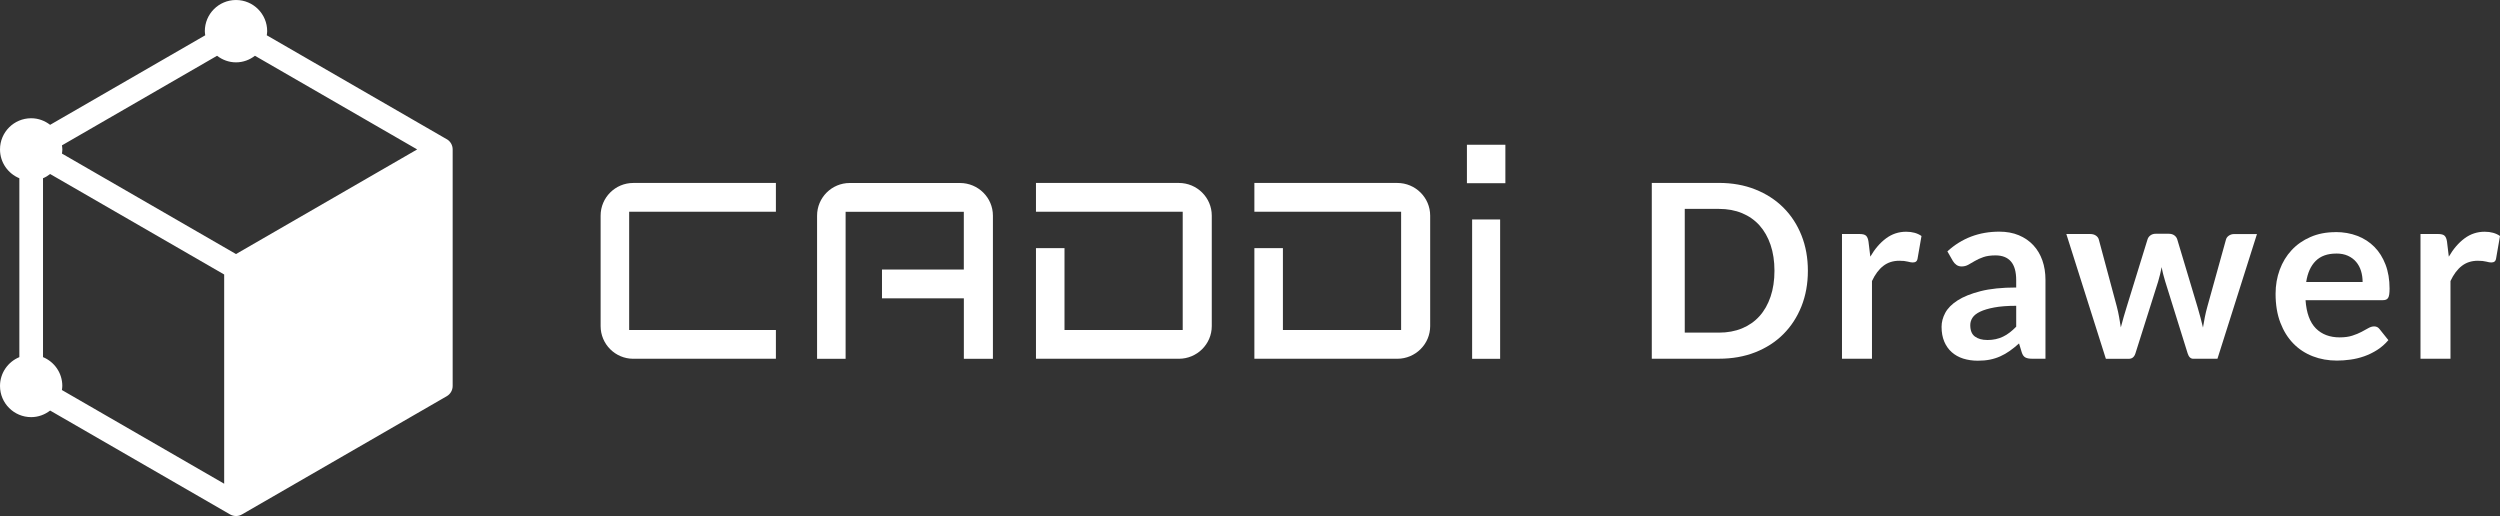 <?xml version="1.0" encoding="UTF-8"?>
<svg id="_レイヤー_2" data-name="レイヤー 2" xmlns="http://www.w3.org/2000/svg" viewBox="0 0 615.03 126.96">
  <rect x="0" y="0" width="615.03" height="126.96" fill="#333333" stroke="none"/>
  <defs>
    <style>
      .cls-1 {
        fill: #fff;
        stroke-width: 0px;
      }
    </style>
  </defs>
  <g id="_レイヤー_1-2" data-name="レイヤー 1">
    <g>
      <g>
        <path class="cls-1" d="M444.76,66.63c0,3.17-.53,6.08-1.58,8.73-1.06,2.65-2.54,4.93-4.46,6.85-1.91,1.91-4.22,3.4-6.91,4.46-2.69,1.06-5.67,1.58-8.94,1.58h-16.51v-43.25h16.51c3.27,0,6.25.53,8.94,1.6,2.69,1.07,4.99,2.55,6.91,4.46,1.91,1.9,3.4,4.18,4.46,6.83,1.06,2.65,1.58,5.56,1.58,8.73ZM436.54,66.63c0-2.37-.32-4.5-.96-6.39-.64-1.88-1.55-3.48-2.72-4.79-1.18-1.31-2.61-2.31-4.29-3.01-1.69-.7-3.58-1.05-5.7-1.05h-8.4v30.44h8.4c2.11,0,4.01-.35,5.7-1.05,1.68-.7,3.12-1.7,4.29-3.01,1.18-1.31,2.08-2.9,2.72-4.79.64-1.88.96-4.01.96-6.39Z"/>
        <path class="cls-1" d="M453.15,88.25v-30.68h4.34c.76,0,1.29.14,1.58.42.3.28.5.76.6,1.44l.45,3.71c1.1-1.89,2.38-3.39,3.86-4.49,1.48-1.1,3.13-1.64,4.96-1.64,1.51,0,2.77.35,3.77,1.05l-.96,5.53c-.06.36-.19.61-.39.76-.2.15-.47.22-.81.22-.3,0-.71-.07-1.23-.21-.52-.14-1.21-.21-2.06-.21-1.54,0-2.85.42-3.95,1.27-1.1.85-2.02,2.09-2.78,3.72v19.11h-7.39Z"/>
        <path class="cls-1" d="M503.23,88.25h-3.32c-.7,0-1.25-.1-1.64-.31-.4-.21-.7-.63-.9-1.27l-.66-2.18c-.78.7-1.54,1.31-2.29,1.84-.75.53-1.52.97-2.32,1.33-.8.36-1.65.63-2.54.81s-1.89.27-2.99.27c-1.3,0-2.49-.18-3.59-.52-1.1-.35-2.04-.88-2.83-1.58-.79-.7-1.4-1.57-1.84-2.61-.44-1.04-.66-2.25-.66-3.63,0-1.16.3-2.31.91-3.44.61-1.13,1.62-2.15,3.04-3.06,1.42-.91,3.3-1.67,5.65-2.27,2.35-.6,5.27-.9,8.76-.9v-1.81c0-2.07-.43-3.6-1.3-4.6s-2.13-1.49-3.78-1.49c-1.2,0-2.19.14-2.99.42-.8.28-1.49.59-2.08.94-.59.35-1.13.66-1.63.94-.5.28-1.05.42-1.64.42-.5,0-.93-.13-1.29-.39-.36-.26-.65-.58-.87-.96l-1.35-2.36c3.53-3.23,7.79-4.85,12.77-4.85,1.79,0,3.39.29,4.8.88,1.41.59,2.6,1.41,3.57,2.45.98,1.05,1.72,2.3,2.23,3.75.51,1.46.76,3.05.76,4.78v19.38ZM488.87,83.65c.76,0,1.46-.07,2.09-.21s1.24-.34,1.81-.62c.57-.27,1.12-.61,1.64-1.02.53-.4,1.06-.88,1.6-1.43v-5.14c-2.15,0-3.95.14-5.4.41-1.45.27-2.61.62-3.48,1.04-.88.42-1.5.91-1.87,1.48-.37.56-.55,1.17-.55,1.84,0,1.31.38,2.24,1.15,2.8.77.56,1.77.84,3.01.84Z"/>
        <path class="cls-1" d="M508.35,57.57h5.86c.56,0,1.03.13,1.41.39.38.26.62.59.72.99l4.4,16.39c.24.9.43,1.77.58,2.63.15.86.29,1.71.43,2.57.22-.86.45-1.71.7-2.57.25-.86.51-1.73.79-2.63l5.08-16.45c.12-.4.36-.73.72-.99.36-.26.78-.39,1.26-.39h3.26c.54,0,.99.13,1.35.39.36.26.6.59.72.99l5.02,16.75c.26.86.49,1.69.7,2.5.21.81.41,1.62.61,2.44.14-.86.29-1.71.46-2.57.17-.86.38-1.74.64-2.66l4.55-16.39c.1-.4.34-.73.72-.99.38-.26.82-.39,1.32-.39h5.59l-9.72,30.68h-5.95c-.64,0-1.1-.44-1.38-1.32l-5.53-17.73c-.18-.58-.34-1.16-.49-1.75s-.27-1.17-.37-1.75c-.12.6-.25,1.19-.39,1.78-.14.59-.3,1.18-.48,1.78l-5.59,17.68c-.28.88-.82,1.32-1.62,1.32h-5.65l-9.72-30.68Z"/>
        <path class="cls-1" d="M574.58,57.09c1.93,0,3.71.31,5.34.93,1.62.62,3.02,1.52,4.2,2.71,1.18,1.19,2.09,2.64,2.75,4.37.66,1.72.99,3.69.99,5.91,0,.56-.03,1.02-.08,1.39-.05.37-.14.66-.27.87-.13.21-.3.36-.52.45-.22.09-.5.13-.84.13h-18.96c.22,3.15,1.07,5.46,2.54,6.94,1.48,1.48,3.43,2.21,5.86,2.21,1.2,0,2.23-.14,3.09-.42.87-.28,1.63-.59,2.27-.93.65-.34,1.22-.65,1.7-.93.49-.28.96-.42,1.42-.42.3,0,.56.06.78.18.22.12.41.29.57.51l2.15,2.69c-.82.96-1.73,1.76-2.75,2.41-1.02.65-2.08,1.17-3.19,1.56s-2.23.66-3.38.82c-1.15.16-2.26.24-3.33.24-2.13,0-4.12-.35-5.95-1.06-1.83-.71-3.43-1.75-4.78-3.14-1.36-1.39-2.42-3.1-3.2-5.14-.78-2.04-1.17-4.41-1.17-7.1,0-2.09.34-4.06,1.02-5.91.68-1.84,1.65-3.45,2.92-4.81,1.27-1.37,2.81-2.45,4.64-3.24,1.82-.8,3.88-1.2,6.18-1.2ZM574.73,62.38c-2.15,0-3.84.61-5.05,1.82s-1.99,2.94-2.33,5.17h13.88c0-.96-.13-1.86-.39-2.71-.26-.85-.66-1.59-1.2-2.23-.54-.64-1.22-1.14-2.03-1.51-.82-.37-1.77-.55-2.87-.55Z"/>
        <path class="cls-1" d="M595.47,88.25v-30.68h4.34c.76,0,1.29.14,1.58.42.3.28.5.76.6,1.44l.45,3.71c1.1-1.89,2.38-3.39,3.86-4.49,1.48-1.1,3.13-1.64,4.96-1.64,1.51,0,2.77.35,3.77,1.05l-.96,5.53c-.06.36-.19.61-.39.76-.2.15-.47.22-.81.22-.3,0-.71-.07-1.23-.21-.52-.14-1.21-.21-2.06-.21-1.54,0-2.85.42-3.95,1.27-1.1.85-2.02,2.09-2.78,3.72v19.11h-7.39Z"/>
      </g>
      <g>
        <path class="cls-1" d="M109.91,34.25l-44.28-25.57c.04-.33.1-.66.1-1.01,0-4.24-3.43-7.67-7.67-7.67s-7.67,3.43-7.67,7.67c0,.35.06.68.1,1.01L12.33,30.71c-1.3-1-2.9-1.62-4.66-1.62-4.24,0-7.67,3.43-7.67,7.67,0,3.21,1.97,5.94,4.76,7.09v44.01c-2.79,1.15-4.76,3.89-4.76,7.09,0,4.24,3.43,7.67,7.67,7.67,1.76,0,3.37-.62,4.66-1.62l44.28,25.56c.45.26.95.39,1.46.39s1-.13,1.45-.39l50.39-29.09c.9-.52,1.45-1.48,1.45-2.52v-58.19c0-1.04-.55-2-1.45-2.52ZM10.58,87.86v-44.01c.64-.26,1.22-.62,1.75-1.04l42.82,24.72v51.47l-39.92-23.05c.04-.33.1-.66.1-1.01,0-3.21-1.97-5.94-4.76-7.09ZM58.06,15.34c1.76,0,3.37-.62,4.66-1.62l39.91,23.04-44.57,25.74L15.24,37.78c.04-.33.1-.66.1-1.01s-.06-.68-.1-1.01L53.4,13.72c1.3,1,2.9,1.62,4.66,1.62Z"/>
        <path class="cls-1" d="M190.88,52.09v-7.08h-35.09c-4.43,0-8.03,3.6-8.03,8.03v27.19c0,4.43,3.6,8.03,8.03,8.03h35.09v-7.08h-36.1v-29.09h36.1Z"/>
        <path class="cls-1" d="M216.98,66.3v7.09h20.14v14.88h7.15v-35.22c0-4.43-3.63-8.03-8.1-8.03h-27.13c-4.43,0-8.03,3.6-8.03,8.03v35.22h7.02v-36.17h29.08v14.21h-20.14Z"/>
        <path class="cls-1" d="M298.11,80.23v-27.19c0-4.43-3.63-8.03-8.09-8.03h-35.16v7.08h36.1v29.09h-29.08v-20.14h-7.02v27.22h35.16c4.46,0,8.09-3.6,8.09-8.03Z"/>
        <rect class="cls-1" x="360.88" y="35.61" width="9.46" height="9.46"/>
        <rect class="cls-1" x="362.16" y="53.99" width="6.89" height="34.28"/>
        <path class="cls-1" d="M351.84,80.23v-27.19c0-4.43-3.63-8.03-8.09-8.03h-35.16v7.08h36.1v29.09h-29.08v-20.14h-7.02v27.22h35.16c4.46,0,8.09-3.6,8.09-8.03Z"/>
      </g>
    </g>
  </g>
</svg>